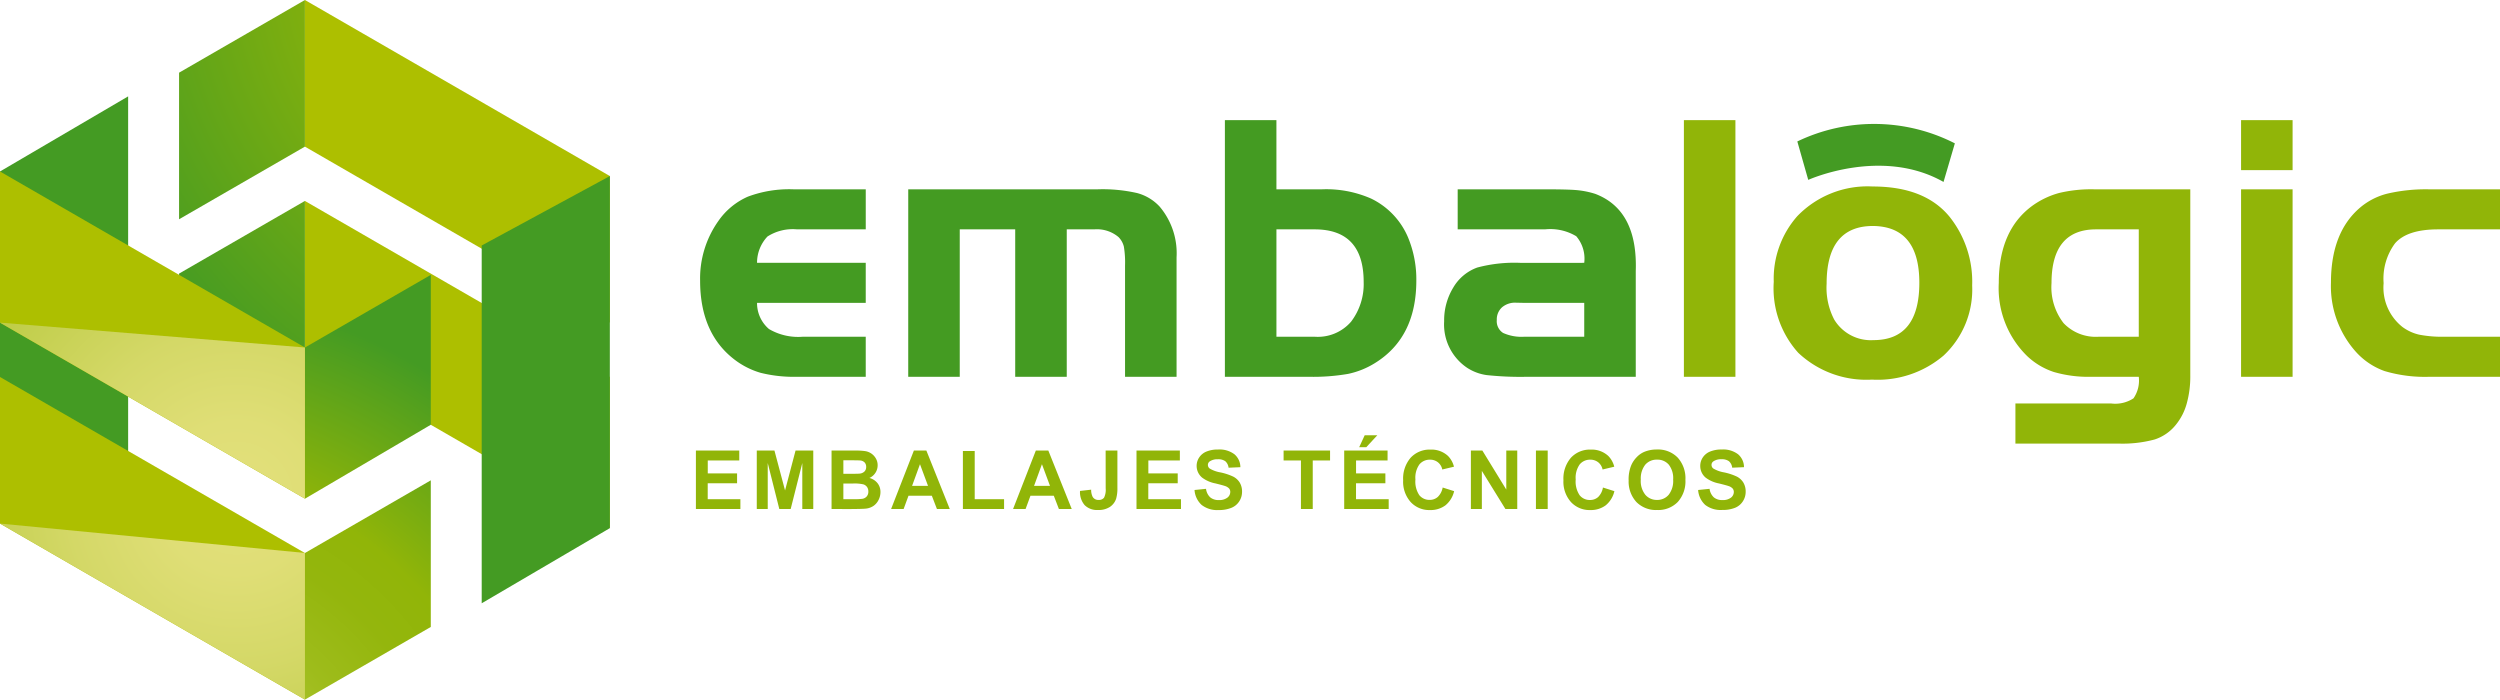 <svg xmlns="http://www.w3.org/2000/svg" xmlns:xlink="http://www.w3.org/1999/xlink" width="214.225" height="59.951" viewBox="0 0 214.225 59.951"><defs><radialGradient id="a" cx="3.507" cy="-0.439" r="1.31" gradientTransform="translate(-1.167) scale(3.334 1)" gradientUnits="objectBoundingBox"><stop offset="0" stop-color="#e3e07c"/><stop offset="0.109" stop-color="#c7d154"/><stop offset="0.222" stop-color="#afc533"/><stop offset="0.331" stop-color="#9ebc1b"/><stop offset="0.431" stop-color="#94b60d"/><stop offset="0.515" stop-color="#91b508"/><stop offset="0.764" stop-color="#449b23"/></radialGradient><radialGradient id="b" cx="2.085" cy="-1.102" r="2.426" gradientTransform="translate(-0.389) scale(1.779 1)" gradientUnits="objectBoundingBox"><stop offset="0" stop-color="#e3e07c"/><stop offset="0.082" stop-color="#c7d154"/><stop offset="0.167" stop-color="#afc533"/><stop offset="0.249" stop-color="#9ebc1b"/><stop offset="0.325" stop-color="#94b60d"/><stop offset="0.388" stop-color="#91b508"/><stop offset="1" stop-color="#449b23"/></radialGradient><radialGradient id="c" cx="2.085" cy="-0.209" r="2.477" gradientTransform="translate(-0.371) scale(1.742 1)" xlink:href="#b"/><radialGradient id="d" cx="-0.517" cy="2.515" r="3.209" gradientTransform="translate(-0.389) scale(1.778 1)" xlink:href="#a"/><radialGradient id="e" cx="-0.517" cy="1.631" r="3.276" gradientTransform="translate(-0.371) scale(1.742 1)" xlink:href="#a"/><radialGradient id="f" cx="-1.888" cy="1.543" r="1.676" xlink:href="#a"/><radialGradient id="g" cx="0.978" cy="0.997" r="2.759" gradientTransform="translate(0.211) scale(0.577 1)" gradientUnits="objectBoundingBox"><stop offset="0" stop-color="#e3e07c"/><stop offset="0.155" stop-color="#dfde76"/><stop offset="0.344" stop-color="#d4d867"/><stop offset="0.552" stop-color="#c3cf4e"/><stop offset="0.771" stop-color="#aac22c"/><stop offset="0.964" stop-color="#91b508"/></radialGradient><radialGradient id="h" cx="0.978" cy="-0.144" r="2.759" xlink:href="#g"/></defs><g transform="translate(-38 -58.049)"><g transform="translate(38 58.049)"><g transform="translate(26.13)"><path d="M502.043,418.1l-26.129-15.084v12.954l26.129,15.085Z" transform="translate(-475.914 -385.796)" fill="#adbf00"/><path d="M502.043,394.019l-26.129-15.085V391.5l26.129,15.084Z" transform="translate(-475.914 -378.933)" fill="#adbf00"/></g><g transform="translate(0 8.258)"><path d="M450.35,390.483l-10.981,6.436v30.17l10.981-5.948Z" transform="translate(-439.37 -390.483)" fill="url(#a)"/></g><g transform="translate(15.344)"><path d="M471.615,403.013,460.83,409.24v12.954l10.785-6.227Z" transform="translate(-460.83 -385.796)" fill="url(#b)"/><path d="M471.615,378.933l-10.785,6.228v12.561l10.785-6.225Z" transform="translate(-460.83 -378.933)" fill="url(#c)"/></g><g transform="translate(0 14.694)"><path d="M439.37,412.439l26.13,15.086V414.57l-26.13-15.085Z" transform="translate(-439.37 -399.485)" fill="#adbf00"/><path d="M439.37,436.675l26.13,15.086V439.2l-26.13-15.086Z" transform="translate(-439.37 -406.504)" fill="#adbf00"/></g><g transform="translate(26.13 23.553)"><path d="M475.914,431.056l10.785-6.337V411.875L475.914,418.1Z" transform="translate(-475.914 -411.875)" fill="url(#d)"/><path d="M475.914,455.291l10.785-6.227V436.5l-10.785,6.228Z" transform="translate(-475.914 -418.894)" fill="url(#e)"/></g><g transform="translate(41.279 15.086)"><path d="M497.1,436.641l10.98-6.438V400.032l-10.98,5.949Z" transform="translate(-497.102 -400.032)" fill="url(#f)"/></g><path d="M439.37,417.6l26.13,2.131v12.955Z" transform="translate(-439.37 -389.954)" fill="url(#g)"/><path d="M439.37,441.681,465.5,444.2v12.564Z" transform="translate(-439.37 -396.816)" fill="url(#h)"/></g><path d="M89.815,0H85.4V-21.995h4.415Zm11.763-16.307q4.447,0,6.574,2.578a8.932,8.932,0,0,1,1.95,5.9,7.747,7.747,0,0,1-2.449,6.01A8.715,8.715,0,0,1,101.514.242a8.5,8.5,0,0,1-6.316-2.3A8.261,8.261,0,0,1,93.1-8.137a8.1,8.1,0,0,1,2.014-5.624A8.366,8.366,0,0,1,101.578-16.307Zm.032,3.384q-3.98,0-3.98,4.947a5.905,5.905,0,0,0,.645,3.062,3.661,3.661,0,0,0,3.368,1.772q3.932,0,3.932-4.915Q105.574-12.875,101.61-12.923Zm27.183-3.142V-.113a8.657,8.657,0,0,1-.306,2.409,4.944,4.944,0,0,1-.918,1.8,3.843,3.843,0,0,1-1.821,1.273,10.561,10.561,0,0,1-3.126.354h-8.814V2.288h8.218a2.841,2.841,0,0,0,1.9-.443A2.672,2.672,0,0,0,124.378,0h-4.061A10.585,10.585,0,0,1,117.1-.411a6.079,6.079,0,0,1-2.3-1.378,8.133,8.133,0,0,1-2.417-6.252q0-4.56,2.933-6.655a7.11,7.11,0,0,1,2.24-1.055,11.806,11.806,0,0,1,2.981-.314Zm-4.415,3.432h-3.658q-3.819,0-3.819,4.608A5.027,5.027,0,0,0,117.933-4.6a3.807,3.807,0,0,0,3.013,1.168h3.432Zm8.766-3.432h4.415V0h-4.415Zm0-1.644v-4.286h4.415v4.286Zm22.188,1.644v3.432h-5.3q-2.643,0-3.69,1.192a5.085,5.085,0,0,0-.983,3.416,4.309,4.309,0,0,0,1.611,3.754,3.873,3.873,0,0,0,1.434.661,10.183,10.183,0,0,0,2.159.177h4.77V0H149.29a12.132,12.132,0,0,1-3.851-.491,6.035,6.035,0,0,1-2.53-1.732,8.441,8.441,0,0,1-2.062-5.849q0-4.286,2.481-6.413A5.781,5.781,0,0,1,145.7-15.7a14.6,14.6,0,0,1,3.593-.363Z" transform="translate(96.893 90.336)" fill="#91b508"/><path d="M.509,0V-5.011H4.225v.848h-2.7v1.111H4.037v.844H1.521V-.844h2.8V0ZM5.725,0V-5.011H7.239l.909,3.418.9-3.418h1.518V0h-.94V-3.944L8.63,0H7.656L6.664-3.944V0Zm6.408-5.011h2a5.786,5.786,0,0,1,.887.05,1.3,1.3,0,0,1,.523.207,1.286,1.286,0,0,1,.385.419,1.134,1.134,0,0,1,.154.586,1.167,1.167,0,0,1-.19.646,1.176,1.176,0,0,1-.514.441,1.319,1.319,0,0,1,.7.455,1.207,1.207,0,0,1,.246.755,1.489,1.489,0,0,1-.159.665,1.339,1.339,0,0,1-.434.516,1.434,1.434,0,0,1-.678.238q-.253.027-1.22.034H12.133Zm1.012.834v1.159h.663q.591,0,.735-.017a.669.669,0,0,0,.408-.179.529.529,0,0,0,.149-.391.55.55,0,0,0-.128-.378.58.58,0,0,0-.381-.176q-.15-.017-.865-.017Zm0,1.993v1.34h.937a4.577,4.577,0,0,0,.694-.031.627.627,0,0,0,.367-.2.615.615,0,0,0,.142-.426.654.654,0,0,0-.109-.383.618.618,0,0,0-.316-.229,3.437,3.437,0,0,0-.9-.072ZM22.263,0h-1.1l-.437-1.138h-2L18.308,0H17.235l1.952-5.011h1.07ZM20.4-1.982l-.69-1.859-.677,1.859ZM23.387,0V-4.97H24.4V-.844h2.516V0Zm9.327,0h-1.1l-.437-1.138h-2L28.759,0H27.686l1.952-5.011h1.07ZM30.851-1.982l-.69-1.859-.677,1.859Zm4.768-3.028h1.008v3.172a3.237,3.237,0,0,1-.109.957,1.355,1.355,0,0,1-.533.7,1.769,1.769,0,0,1-1.019.265A1.511,1.511,0,0,1,33.824-.33a1.7,1.7,0,0,1-.4-1.219l.954-.109a1.334,1.334,0,0,0,.126.608.545.545,0,0,0,.5.27.552.552,0,0,0,.479-.193,1.52,1.52,0,0,0,.14-.8ZM38.264,0V-5.011h3.715v.848h-2.7v1.111h2.516v.844H39.275V-.844h2.8V0Zm4.973-1.63.984-.1A1.2,1.2,0,0,0,44.581-1a1.09,1.09,0,0,0,.733.232,1.127,1.127,0,0,0,.737-.207.615.615,0,0,0,.248-.484.456.456,0,0,0-.1-.3.833.833,0,0,0-.364-.217q-.178-.062-.81-.219a2.748,2.748,0,0,1-1.142-.5A1.3,1.3,0,0,1,43.417-3.7a1.288,1.288,0,0,1,.217-.716,1.359,1.359,0,0,1,.625-.508,2.507,2.507,0,0,1,.986-.174,2.115,2.115,0,0,1,1.42.414,1.46,1.46,0,0,1,.5,1.1l-1.012.044a.859.859,0,0,0-.279-.555,1.02,1.02,0,0,0-.641-.169,1.156,1.156,0,0,0-.69.181.365.365,0,0,0-.161.311.385.385,0,0,0,.15.3,2.66,2.66,0,0,0,.93.335,4.906,4.906,0,0,1,1.092.361,1.407,1.407,0,0,1,.554.509,1.49,1.49,0,0,1,.2.8,1.476,1.476,0,0,1-.239.807,1.434,1.434,0,0,1-.677.559A2.838,2.838,0,0,1,45.3.089,2.171,2.171,0,0,1,43.845-.35,1.91,1.91,0,0,1,43.236-1.63ZM52.354,0V-4.163H50.868v-.848H54.85v.848H53.366V0Zm3.708,0V-5.011h3.715v.848h-2.7v1.111H59.59v.844H57.074V-.844h2.8V0Zm1.285-5.3.472-1.022H58.9L57.956-5.3ZM64.5-1.842l.981.311a2.2,2.2,0,0,1-.75,1.219,2.14,2.14,0,0,1-1.331.4A2.155,2.155,0,0,1,61.756-.6a2.609,2.609,0,0,1-.643-1.865A2.739,2.739,0,0,1,61.76-4.4a2.215,2.215,0,0,1,1.7-.692,2.084,2.084,0,0,1,1.494.543,1.976,1.976,0,0,1,.513.923l-1,.239a1.062,1.062,0,0,0-.371-.615,1.063,1.063,0,0,0-.685-.226,1.14,1.14,0,0,0-.9.4,1.96,1.96,0,0,0-.347,1.3A2.1,2.1,0,0,0,62.5-1.183a1.11,1.11,0,0,0,.889.4,1.013,1.013,0,0,0,.694-.256A1.489,1.489,0,0,0,64.5-1.842ZM66.917,0V-5.011H67.9l2.051,3.346V-5.011h.94V0H69.877l-2.02-3.268V0Zm5.574,0V-5.011H73.5V0Zm5.742-1.842.981.311a2.2,2.2,0,0,1-.75,1.219,2.14,2.14,0,0,1-1.331.4A2.155,2.155,0,0,1,75.491-.6a2.609,2.609,0,0,1-.643-1.865A2.739,2.739,0,0,1,75.495-4.4a2.215,2.215,0,0,1,1.7-.692,2.084,2.084,0,0,1,1.494.543,1.976,1.976,0,0,1,.513.923l-1,.239a1.062,1.062,0,0,0-.371-.615,1.063,1.063,0,0,0-.685-.226,1.14,1.14,0,0,0-.9.4,1.96,1.96,0,0,0-.347,1.3,2.1,2.1,0,0,0,.342,1.354,1.11,1.11,0,0,0,.889.4,1.013,1.013,0,0,0,.694-.256A1.489,1.489,0,0,0,78.233-1.842Zm2.2-.632a3.187,3.187,0,0,1,.229-1.285,2.358,2.358,0,0,1,.467-.687A1.951,1.951,0,0,1,81.78-4.9a2.751,2.751,0,0,1,1.08-.2,2.353,2.353,0,0,1,1.772.687A2.633,2.633,0,0,1,85.3-2.5a2.624,2.624,0,0,1-.66,1.9,2.334,2.334,0,0,1-1.764.685A2.358,2.358,0,0,1,81.1-.6,2.588,2.588,0,0,1,80.437-2.475Zm1.042-.034a1.878,1.878,0,0,0,.393,1.29,1.281,1.281,0,0,0,1,.439,1.27,1.27,0,0,0,.993-.436,1.915,1.915,0,0,0,.388-1.307,1.884,1.884,0,0,0-.378-1.285,1.278,1.278,0,0,0-1-.424,1.286,1.286,0,0,0-1.008.429A1.893,1.893,0,0,0,81.479-2.509Zm4.911.878.984-.1A1.2,1.2,0,0,0,87.735-1a1.09,1.09,0,0,0,.733.232A1.127,1.127,0,0,0,89.2-.972a.615.615,0,0,0,.248-.484.456.456,0,0,0-.1-.3.833.833,0,0,0-.364-.217q-.178-.062-.81-.219a2.748,2.748,0,0,1-1.142-.5A1.3,1.3,0,0,1,86.571-3.7a1.288,1.288,0,0,1,.217-.716,1.359,1.359,0,0,1,.625-.508A2.507,2.507,0,0,1,88.4-5.1a2.115,2.115,0,0,1,1.42.414,1.46,1.46,0,0,1,.5,1.1l-1.012.044a.859.859,0,0,0-.279-.555,1.02,1.02,0,0,0-.641-.169,1.156,1.156,0,0,0-.69.181.365.365,0,0,0-.161.311.385.385,0,0,0,.15.3,2.66,2.66,0,0,0,.93.335,4.906,4.906,0,0,1,1.092.361,1.407,1.407,0,0,1,.554.509,1.49,1.49,0,0,1,.2.8,1.476,1.476,0,0,1-.239.807,1.434,1.434,0,0,1-.677.559,2.838,2.838,0,0,1-1.09.183A2.171,2.171,0,0,1,87-.35,1.91,1.91,0,0,1,86.39-1.63Z" transform="translate(97.123 101.667)" fill="#91b508"/><g transform="translate(192.011 68.662)"><path d="M675.264,395.447l-.971,3.307c-5.314-3.018-11.592-.177-11.592-.177l-.937-3.293A15.2,15.2,0,0,1,675.264,395.447Z" transform="translate(-661.763 -393.776)" fill="#449b23"/></g><path d="M15.292-9.765v3.432H5.978A2.919,2.919,0,0,0,7-4.093a4.941,4.941,0,0,0,2.892.661h5.4V0H9.41A11.8,11.8,0,0,1,6.292-.338,6.8,6.8,0,0,1,4.012-1.5Q1.1-3.754,1.1-8.234a8.512,8.512,0,0,1,1.547-5.092,6.022,6.022,0,0,1,2.546-2.111,10.13,10.13,0,0,1,3.9-.628h6.2v3.432H9.41a4.019,4.019,0,0,0-2.538.612,3.272,3.272,0,0,0-.894,2.256Zm3.642-6.3H35.175a13.342,13.342,0,0,1,3.376.322,4.045,4.045,0,0,1,1.926,1.16,6.188,6.188,0,0,1,1.45,4.351V0H37.512V-9.539a8.275,8.275,0,0,0-.1-1.611,1.753,1.753,0,0,0-.459-.822,2.874,2.874,0,0,0-2.079-.661H32.517V0H28.1V-12.633H23.348V0H18.933Zm31.55,0H54.4a9.553,9.553,0,0,1,4.189.79,6.493,6.493,0,0,1,3.174,3.335,9.376,9.376,0,0,1,.709,3.69q0,4.882-3.545,7.074a7.1,7.1,0,0,1-2.3.927A17.535,17.535,0,0,1,53.254,0H46.068V-21.995h4.415Zm0,3.432v9.2h3.271A3.762,3.762,0,0,0,56.88-4.721a5.322,5.322,0,0,0,1.08-3.4q0-4.512-4.206-4.512ZM76.86-9.765a2.946,2.946,0,0,0-.685-2.28,4.329,4.329,0,0,0-2.683-.588H66.016v-3.432h7.477q2,0,2.763.073a7.532,7.532,0,0,1,1.539.314q3.658,1.386,3.48,6.623V0H71.962a27.2,27.2,0,0,1-3.456-.145,4.1,4.1,0,0,1-1.684-.628,4.473,4.473,0,0,1-1.966-3.98,5.389,5.389,0,0,1,.781-2.892,3.928,3.928,0,0,1,2.054-1.716,12.329,12.329,0,0,1,3.754-.4Zm0,3.432H71.752l-.741-.016a1.717,1.717,0,0,0-1.2.4,1.388,1.388,0,0,0-.443,1.08,1.188,1.188,0,0,0,.54,1.112,3.829,3.829,0,0,0,1.845.322H76.86Z" transform="translate(96.893 90.336)" fill="#449b22"/></g></svg>